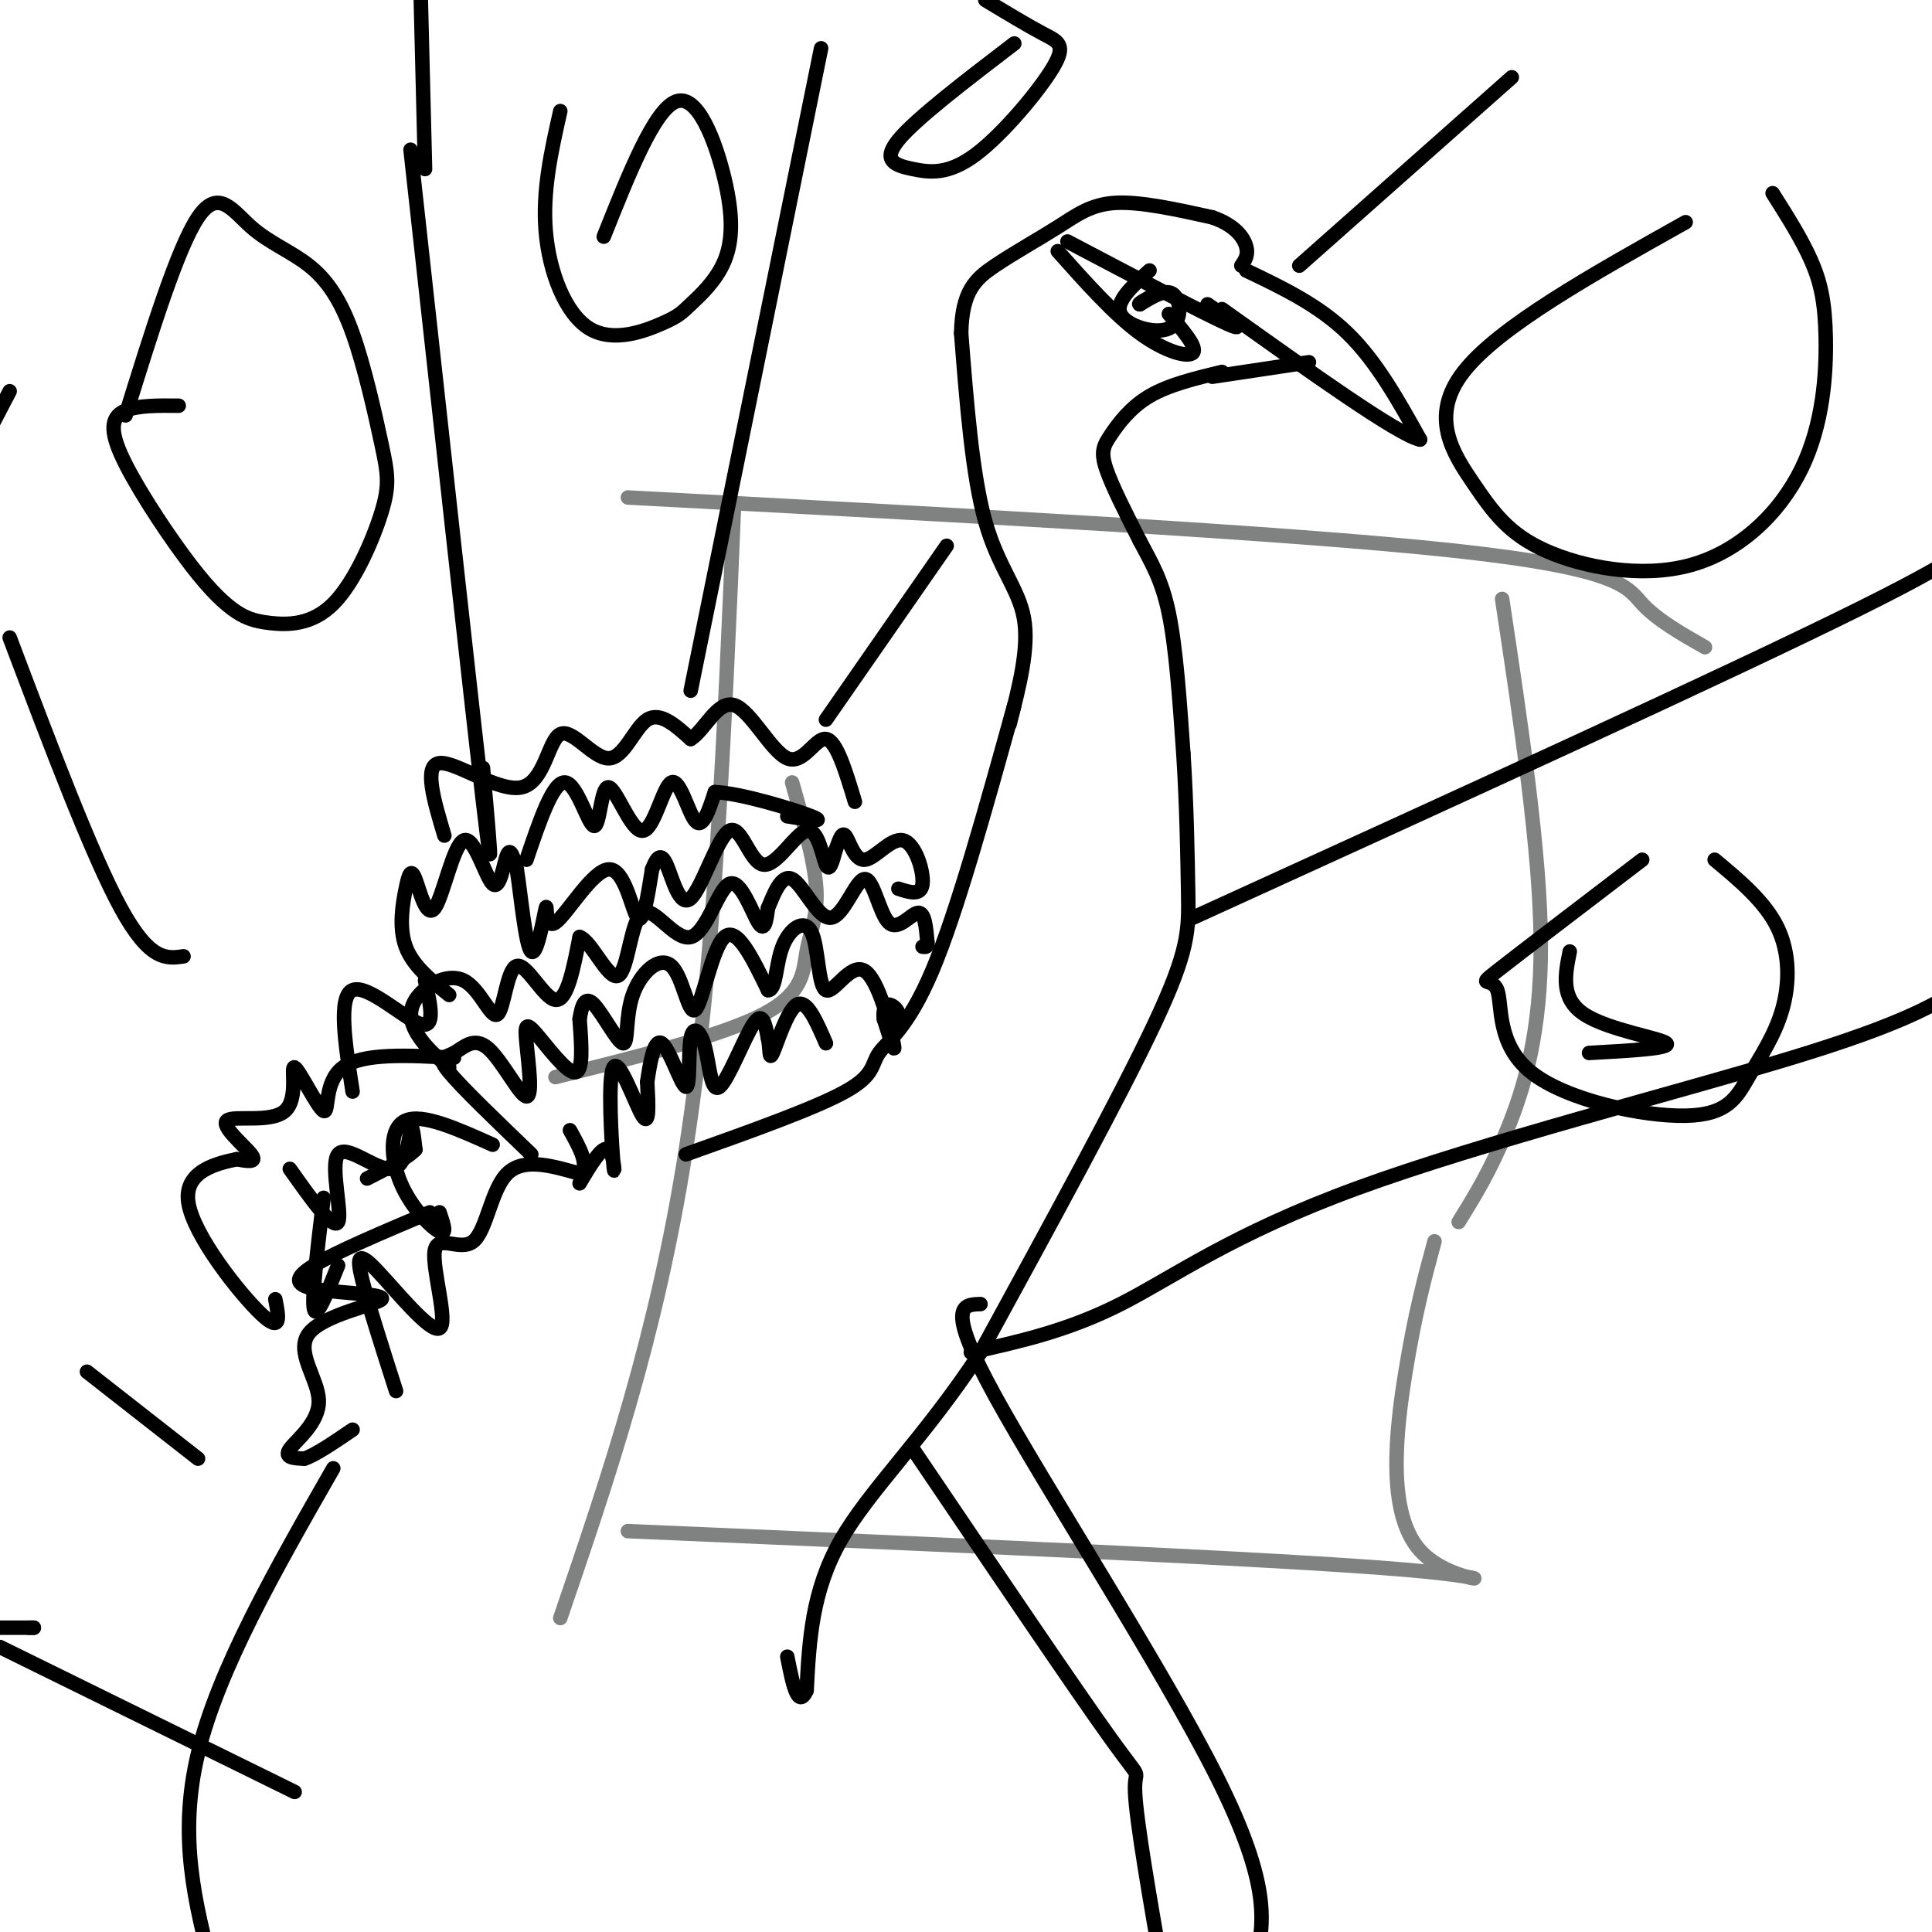 <svg viewBox='0 0 400 400' version='1.1' xmlns='http://www.w3.org/2000/svg' xmlns:xlink='http://www.w3.org/1999/xlink'><g fill='none' stroke='#808282' stroke-width='3' stroke-linecap='round' stroke-linejoin='round'><path d='M115,223c17.244,-4.280 34.488,-8.560 43,-13c8.512,-4.440 8.292,-9.042 9,-13c0.708,-3.958 2.345,-7.274 2,-13c-0.345,-5.726 -2.673,-13.863 -5,-22'/><path d='M130,103c68.156,3.622 136.311,7.244 171,11c34.689,3.756 35.911,7.644 39,11c3.089,3.356 8.044,6.178 13,9'/><path d='M311,124c3.933,26.067 7.867,52.133 8,71c0.133,18.867 -3.533,30.533 -7,39c-3.467,8.467 -6.733,13.733 -10,19'/><path d='M152,104c-2.000,47.750 -4.000,95.500 -10,134c-6.000,38.500 -16.000,67.750 -26,97'/><path d='M130,317c67.577,2.893 135.155,5.786 161,8c25.845,2.214 9.958,3.750 3,-4c-6.958,-7.750 -4.988,-24.786 -3,-37c1.988,-12.214 3.994,-19.607 6,-27'/></g>
<g fill='none' stroke='#000000' stroke-width='3' stroke-linecap='round' stroke-linejoin='round'><path d='M142,239c13.381,-4.768 26.762,-9.536 33,-13c6.238,-3.464 5.333,-5.625 7,-8c1.667,-2.375 5.905,-4.964 11,-17c5.095,-12.036 11.048,-33.518 17,-55'/><path d='M209,150c2.044,-7.933 4.089,-15.867 3,-22c-1.089,-6.133 -5.311,-10.467 -8,-20c-2.689,-9.533 -3.844,-24.267 -5,-39'/><path d='M199,69c0.152,-8.809 3.030,-11.330 7,-14c3.970,-2.670 9.030,-5.488 13,-8c3.970,-2.512 6.848,-4.718 12,-5c5.152,-0.282 12.576,1.359 20,3'/><path d='M251,45c4.711,1.622 6.489,4.178 7,6c0.511,1.822 -0.244,2.911 -1,4'/><path d='M258,56c7.500,3.583 15.000,7.167 21,13c6.000,5.833 10.500,13.917 15,22'/><path d='M294,91c-4.333,-0.833 -22.667,-13.917 -41,-27'/><path d='M251,78c0.000,0.000 20.000,-3.000 20,-3'/><path d='M253,77c-5.506,1.327 -11.012,2.655 -15,5c-3.988,2.345 -6.458,5.708 -8,8c-1.542,2.292 -2.155,3.512 -1,7c1.155,3.488 4.077,9.244 7,15'/><path d='M236,112c2.289,4.378 4.511,7.822 6,15c1.489,7.178 2.244,18.089 3,29'/><path d='M245,156c0.679,10.250 0.875,21.375 1,29c0.125,7.625 0.179,11.750 -7,27c-7.179,15.250 -21.589,41.625 -36,68'/><path d='M203,280c-11.733,17.867 -23.067,28.533 -29,39c-5.933,10.467 -6.467,20.733 -7,31'/><path d='M167,350c-1.833,4.000 -2.917,-1.500 -4,-7'/><path d='M219,52c5.844,6.556 11.689,13.111 17,17c5.311,3.889 10.089,5.111 11,4c0.911,-1.111 -2.044,-4.556 -5,-8'/><path d='M221,50c14.083,7.417 28.167,14.833 33,17c4.833,2.167 0.417,-0.917 -4,-4'/><path d='M238,56c-3.595,3.244 -7.190,6.488 -6,9c1.190,2.512 7.167,4.292 10,3c2.833,-1.292 2.524,-5.655 1,-7c-1.524,-1.345 -4.262,0.327 -7,2'/><path d='M236,63c-0.667,0.000 1.167,-1.000 3,-2'/><path d='M120,245c2.376,-3.995 4.753,-7.990 6,-7c1.247,0.990 1.365,6.967 1,3c-0.365,-3.967 -1.214,-17.876 0,-20c1.214,-2.124 4.490,7.536 6,10c1.510,2.464 1.255,-2.268 1,-7'/><path d='M134,224c0.535,-3.599 1.374,-9.096 3,-8c1.626,1.096 4.039,8.786 5,9c0.961,0.214 0.470,-7.048 1,-10c0.530,-2.952 2.080,-1.595 3,2c0.920,3.595 1.209,9.430 3,8c1.791,-1.430 5.083,-10.123 7,-13c1.917,-2.877 2.458,0.061 3,3'/><path d='M159,215c0.464,1.833 0.125,4.917 1,3c0.875,-1.917 2.964,-8.833 5,-10c2.036,-1.167 4.018,3.417 6,8'/><path d='M110,239c-7.151,-6.865 -14.302,-13.730 -17,-17c-2.698,-3.270 -0.944,-2.945 1,-4c1.944,-1.055 4.077,-3.488 7,-1c2.923,2.488 6.637,9.899 8,10c1.363,0.101 0.376,-7.107 0,-11c-0.376,-3.893 -0.140,-4.471 2,-2c2.140,2.471 6.183,7.992 8,8c1.817,0.008 1.409,-5.496 1,-11'/><path d='M120,211c0.472,-2.987 1.153,-4.956 3,-3c1.847,1.956 4.861,7.836 6,8c1.139,0.164 0.405,-5.390 2,-10c1.595,-4.610 5.520,-8.277 8,-6c2.480,2.277 3.514,10.498 5,9c1.486,-1.498 3.425,-12.714 6,-15c2.575,-2.286 5.788,4.357 9,11'/><path d='M159,205c1.729,0.076 1.551,-5.233 3,-9c1.449,-3.767 4.524,-5.990 6,-3c1.476,2.990 1.355,11.193 3,12c1.645,0.807 5.058,-5.783 8,-4c2.942,1.783 5.412,11.938 6,15c0.588,3.062 -0.706,-0.969 -2,-5'/><path d='M183,211c-0.238,-1.560 0.167,-2.958 1,-3c0.833,-0.042 2.095,1.274 2,2c-0.095,0.726 -1.548,0.863 -3,1'/><path d='M93,221c-2.171,-1.835 -4.343,-3.671 -6,-6c-1.657,-2.329 -2.800,-5.152 -1,-8c1.800,-2.848 6.543,-5.722 10,-4c3.457,1.722 5.628,8.039 7,7c1.372,-1.039 1.946,-9.434 4,-10c2.054,-0.566 5.587,6.695 8,7c2.413,0.305 3.707,-6.348 5,-13'/><path d='M120,194c2.416,0.729 5.957,9.051 8,8c2.043,-1.051 2.589,-11.475 5,-13c2.411,-1.525 6.688,5.849 10,5c3.312,-0.849 5.661,-9.921 8,-11c2.339,-1.079 4.668,5.835 6,8c1.332,2.165 1.666,-0.417 2,-3'/><path d='M159,188c1.055,-2.482 2.692,-7.185 5,-6c2.308,1.185 5.287,8.260 8,8c2.713,-0.260 5.160,-7.853 7,-8c1.840,-0.147 3.072,7.153 5,9c1.928,1.847 4.551,-1.758 6,-2c1.449,-0.242 1.725,2.879 2,6'/><path d='M192,195c0.167,1.167 -0.417,1.083 -1,1'/><path d='M93,206c-3.766,-3.014 -7.531,-6.027 -9,-10c-1.469,-3.973 -0.640,-8.904 0,-12c0.640,-3.096 1.092,-4.357 2,-2c0.908,2.357 2.274,8.333 4,6c1.726,-2.333 3.813,-12.976 6,-14c2.187,-1.024 4.473,7.570 6,9c1.527,1.430 2.293,-4.306 3,-6c0.707,-1.694 1.353,0.653 2,3'/><path d='M107,180c0.798,4.971 1.792,15.899 3,17c1.208,1.101 2.630,-7.625 3,-9c0.370,-1.375 -0.313,4.600 2,3c2.313,-1.600 7.623,-10.777 11,-11c3.377,-0.223 4.822,8.508 6,10c1.178,1.492 2.089,-4.254 3,-10'/><path d='M135,180c0.949,-2.467 1.822,-3.634 3,-1c1.178,2.634 2.661,9.071 5,7c2.339,-2.071 5.533,-12.649 8,-14c2.467,-1.351 4.208,6.524 7,7c2.792,0.476 6.636,-6.449 9,-7c2.364,-0.551 3.247,5.271 4,7c0.753,1.729 1.377,-0.636 2,-3'/><path d='M173,176c0.628,-1.550 1.199,-3.924 2,-3c0.801,0.924 1.833,5.144 4,5c2.167,-0.144 5.468,-4.654 8,-4c2.532,0.654 4.295,6.473 4,9c-0.295,2.527 -2.647,1.764 -5,1'/><path d='M109,178c2.746,-8.125 5.493,-16.249 8,-16c2.507,0.249 4.775,8.872 6,9c1.225,0.128 1.408,-8.239 3,-8c1.592,0.239 4.592,9.085 7,9c2.408,-0.085 4.225,-9.100 6,-10c1.775,-0.900 3.507,6.314 5,8c1.493,1.686 2.746,-2.157 4,-6'/><path d='M148,164c5.289,0.178 16.511,3.622 20,5c3.489,1.378 -0.756,0.689 -5,0'/><path d='M92,173c-2.173,-7.299 -4.346,-14.598 -1,-15c3.346,-0.402 12.212,6.094 17,5c4.788,-1.094 5.500,-9.778 8,-11c2.500,-1.222 6.788,5.017 10,5c3.212,-0.017 5.346,-6.291 8,-8c2.654,-1.709 5.827,1.145 9,4'/><path d='M143,153c2.872,-1.738 5.553,-8.085 9,-7c3.447,1.085 7.659,9.600 11,11c3.341,1.400 5.812,-4.314 8,-4c2.188,0.314 4.094,6.657 6,13'/><path d='M85,31c6.250,56.833 12.500,113.667 15,135c2.500,21.333 1.250,7.167 0,-7'/><path d='M88,35c0.000,0.000 -1.000,-40.000 -1,-40'/><path d='M143,143c0.000,0.000 27.000,-133.000 27,-133'/><path d='M171,149c0.000,0.000 25.000,-36.000 25,-36'/><path d='M269,55c0.000,0.000 44.000,-39.000 44,-39'/><path d='M247,190c55.583,-25.333 111.167,-50.667 138,-64c26.833,-13.333 24.917,-14.667 23,-16'/><path d='M201,280c10.024,-2.226 20.048,-4.452 31,-10c10.952,-5.548 22.833,-14.417 49,-24c26.167,-9.583 66.619,-19.881 90,-27c23.381,-7.119 29.690,-11.060 36,-15'/><path d='M203,270c-3.667,0.089 -7.333,0.178 3,19c10.333,18.822 34.667,56.378 46,79c11.333,22.622 9.667,30.311 8,38'/><path d='M102,237c-7.256,-3.262 -14.512,-6.524 -18,-5c-3.488,1.524 -3.208,7.833 -1,13c2.208,5.167 6.345,9.190 8,10c1.655,0.810 0.827,-1.595 0,-4'/><path d='M89,251c-9.732,4.112 -19.465,8.223 -24,11c-4.535,2.777 -3.874,4.218 1,5c4.874,0.782 13.961,0.903 13,2c-0.961,1.097 -11.969,3.170 -15,7c-3.031,3.830 1.915,9.416 2,14c0.085,4.584 -4.690,8.167 -6,10c-1.310,1.833 0.845,1.917 3,2'/><path d='M63,302c2.167,-0.667 6.083,-3.333 10,-6'/><path d='M82,288c-2.881,-8.997 -5.761,-17.993 -7,-23c-1.239,-5.007 -0.836,-6.024 3,-2c3.836,4.024 11.105,13.089 13,12c1.895,-1.089 -1.585,-12.333 -1,-16c0.585,-3.667 5.234,0.244 8,-2c2.766,-2.244 3.647,-10.641 7,-14c3.353,-3.359 9.176,-1.679 15,0'/><path d='M120,243c2.167,-1.500 0.083,-5.250 -2,-9'/><path d='M94,219c-9.463,-0.520 -18.926,-1.040 -23,2c-4.074,3.040 -2.759,9.638 -4,9c-1.241,-0.638 -5.040,-8.514 -6,-9c-0.960,-0.486 0.918,6.416 -2,9c-2.918,2.584 -10.632,0.850 -12,2c-1.368,1.150 3.609,5.186 5,7c1.391,1.814 -0.805,1.407 -3,1'/><path d='M49,240c-3.583,0.786 -11.042,2.250 -10,9c1.042,6.750 10.583,18.786 15,23c4.417,4.214 3.708,0.607 3,-3'/><path d='M60,242c4.530,6.396 9.059,12.791 10,11c0.941,-1.791 -1.707,-11.769 0,-14c1.707,-2.231 7.767,3.284 11,3c3.233,-0.284 3.638,-6.367 4,-8c0.362,-1.633 0.681,1.183 1,4'/><path d='M86,238c-1.500,1.667 -5.750,3.833 -10,6'/><path d='M67,248c-1.250,10.333 -2.500,20.667 -2,23c0.500,2.333 2.750,-3.333 5,-9'/><path d='M73,226c-1.533,-9.844 -3.067,-19.689 0,-21c3.067,-1.311 10.733,5.911 14,7c3.267,1.089 2.133,-3.956 1,-9'/><path d='M2,81c0.000,0.000 -12.000,23.000 -12,23'/><path d='M2,132c8.500,22.500 17.000,45.000 23,56c6.000,11.000 9.500,10.500 13,10'/><path d='M18,284c0.000,0.000 23.000,18.000 23,18'/><path d='M7,337c0.000,0.000 -1.000,0.000 -1,0'/><path d='M7,337c0.000,0.000 -9.000,0.000 -9,0'/><path d='M0,341c0.000,0.000 61.000,30.000 61,30'/><path d='M69,304c-11.917,20.833 -23.833,41.667 -28,59c-4.167,17.333 -0.583,31.167 3,45'/><path d='M189,300c16.889,24.978 33.778,49.956 41,60c7.222,10.044 4.778,5.156 5,11c0.222,5.844 3.111,22.422 6,39'/><path d='M340,178c-12.703,9.699 -25.406,19.398 -30,23c-4.594,3.602 -1.081,1.106 0,4c1.081,2.894 -0.272,11.179 7,17c7.272,5.821 23.170,9.179 32,9c8.830,-0.179 10.594,-3.893 13,-8c2.406,-4.107 5.456,-8.606 7,-14c1.544,-5.394 1.584,-11.684 -1,-17c-2.584,-5.316 -7.792,-9.658 -13,-14'/><path d='M329,218c8.578,-0.467 17.156,-0.933 16,-2c-1.156,-1.067 -12.044,-2.733 -17,-6c-4.956,-3.267 -3.978,-8.133 -3,-13'/><path d='M349,46c-19.410,10.868 -38.820,21.736 -46,31c-7.180,9.264 -2.129,16.924 2,23c4.129,6.076 7.336,10.568 15,14c7.664,3.432 19.786,5.804 30,3c10.214,-2.804 18.521,-10.782 23,-20c4.479,-9.218 5.129,-19.674 5,-27c-0.129,-7.326 -1.037,-11.522 -3,-16c-1.963,-4.478 -4.982,-9.239 -8,-14'/><path d='M210,9c-10.218,7.817 -20.436,15.633 -24,20c-3.564,4.367 -0.474,5.283 3,6c3.474,0.717 7.333,1.233 13,-3c5.667,-4.233 13.141,-13.217 16,-18c2.859,-4.783 1.103,-5.367 -2,-7c-3.103,-1.633 -7.551,-4.317 -12,-7'/><path d='M125,49c5.258,-13.198 10.517,-26.395 15,-28c4.483,-1.605 8.191,8.384 10,16c1.809,7.616 1.718,12.861 0,17c-1.718,4.139 -5.063,7.173 -7,9c-1.938,1.827 -2.468,2.449 -6,4c-3.532,1.551 -10.066,4.033 -15,1c-4.934,-3.033 -8.267,-11.581 -9,-20c-0.733,-8.419 1.133,-16.710 3,-25'/><path d='M26,86c5.397,-17.381 10.794,-34.763 15,-41c4.206,-6.237 7.221,-1.330 11,2c3.779,3.330 8.321,5.081 12,8c3.679,2.919 6.495,7.004 9,14c2.505,6.996 4.697,16.903 6,23c1.303,6.097 1.715,8.385 0,14c-1.715,5.615 -5.558,14.556 -10,19c-4.442,4.444 -9.485,4.392 -13,4c-3.515,-0.392 -5.503,-1.124 -8,-3c-2.497,-1.876 -5.504,-4.894 -10,-11c-4.496,-6.106 -10.480,-15.298 -13,-21c-2.520,-5.702 -1.577,-7.915 1,-9c2.577,-1.085 6.789,-1.043 11,-1'/></g>
</svg>